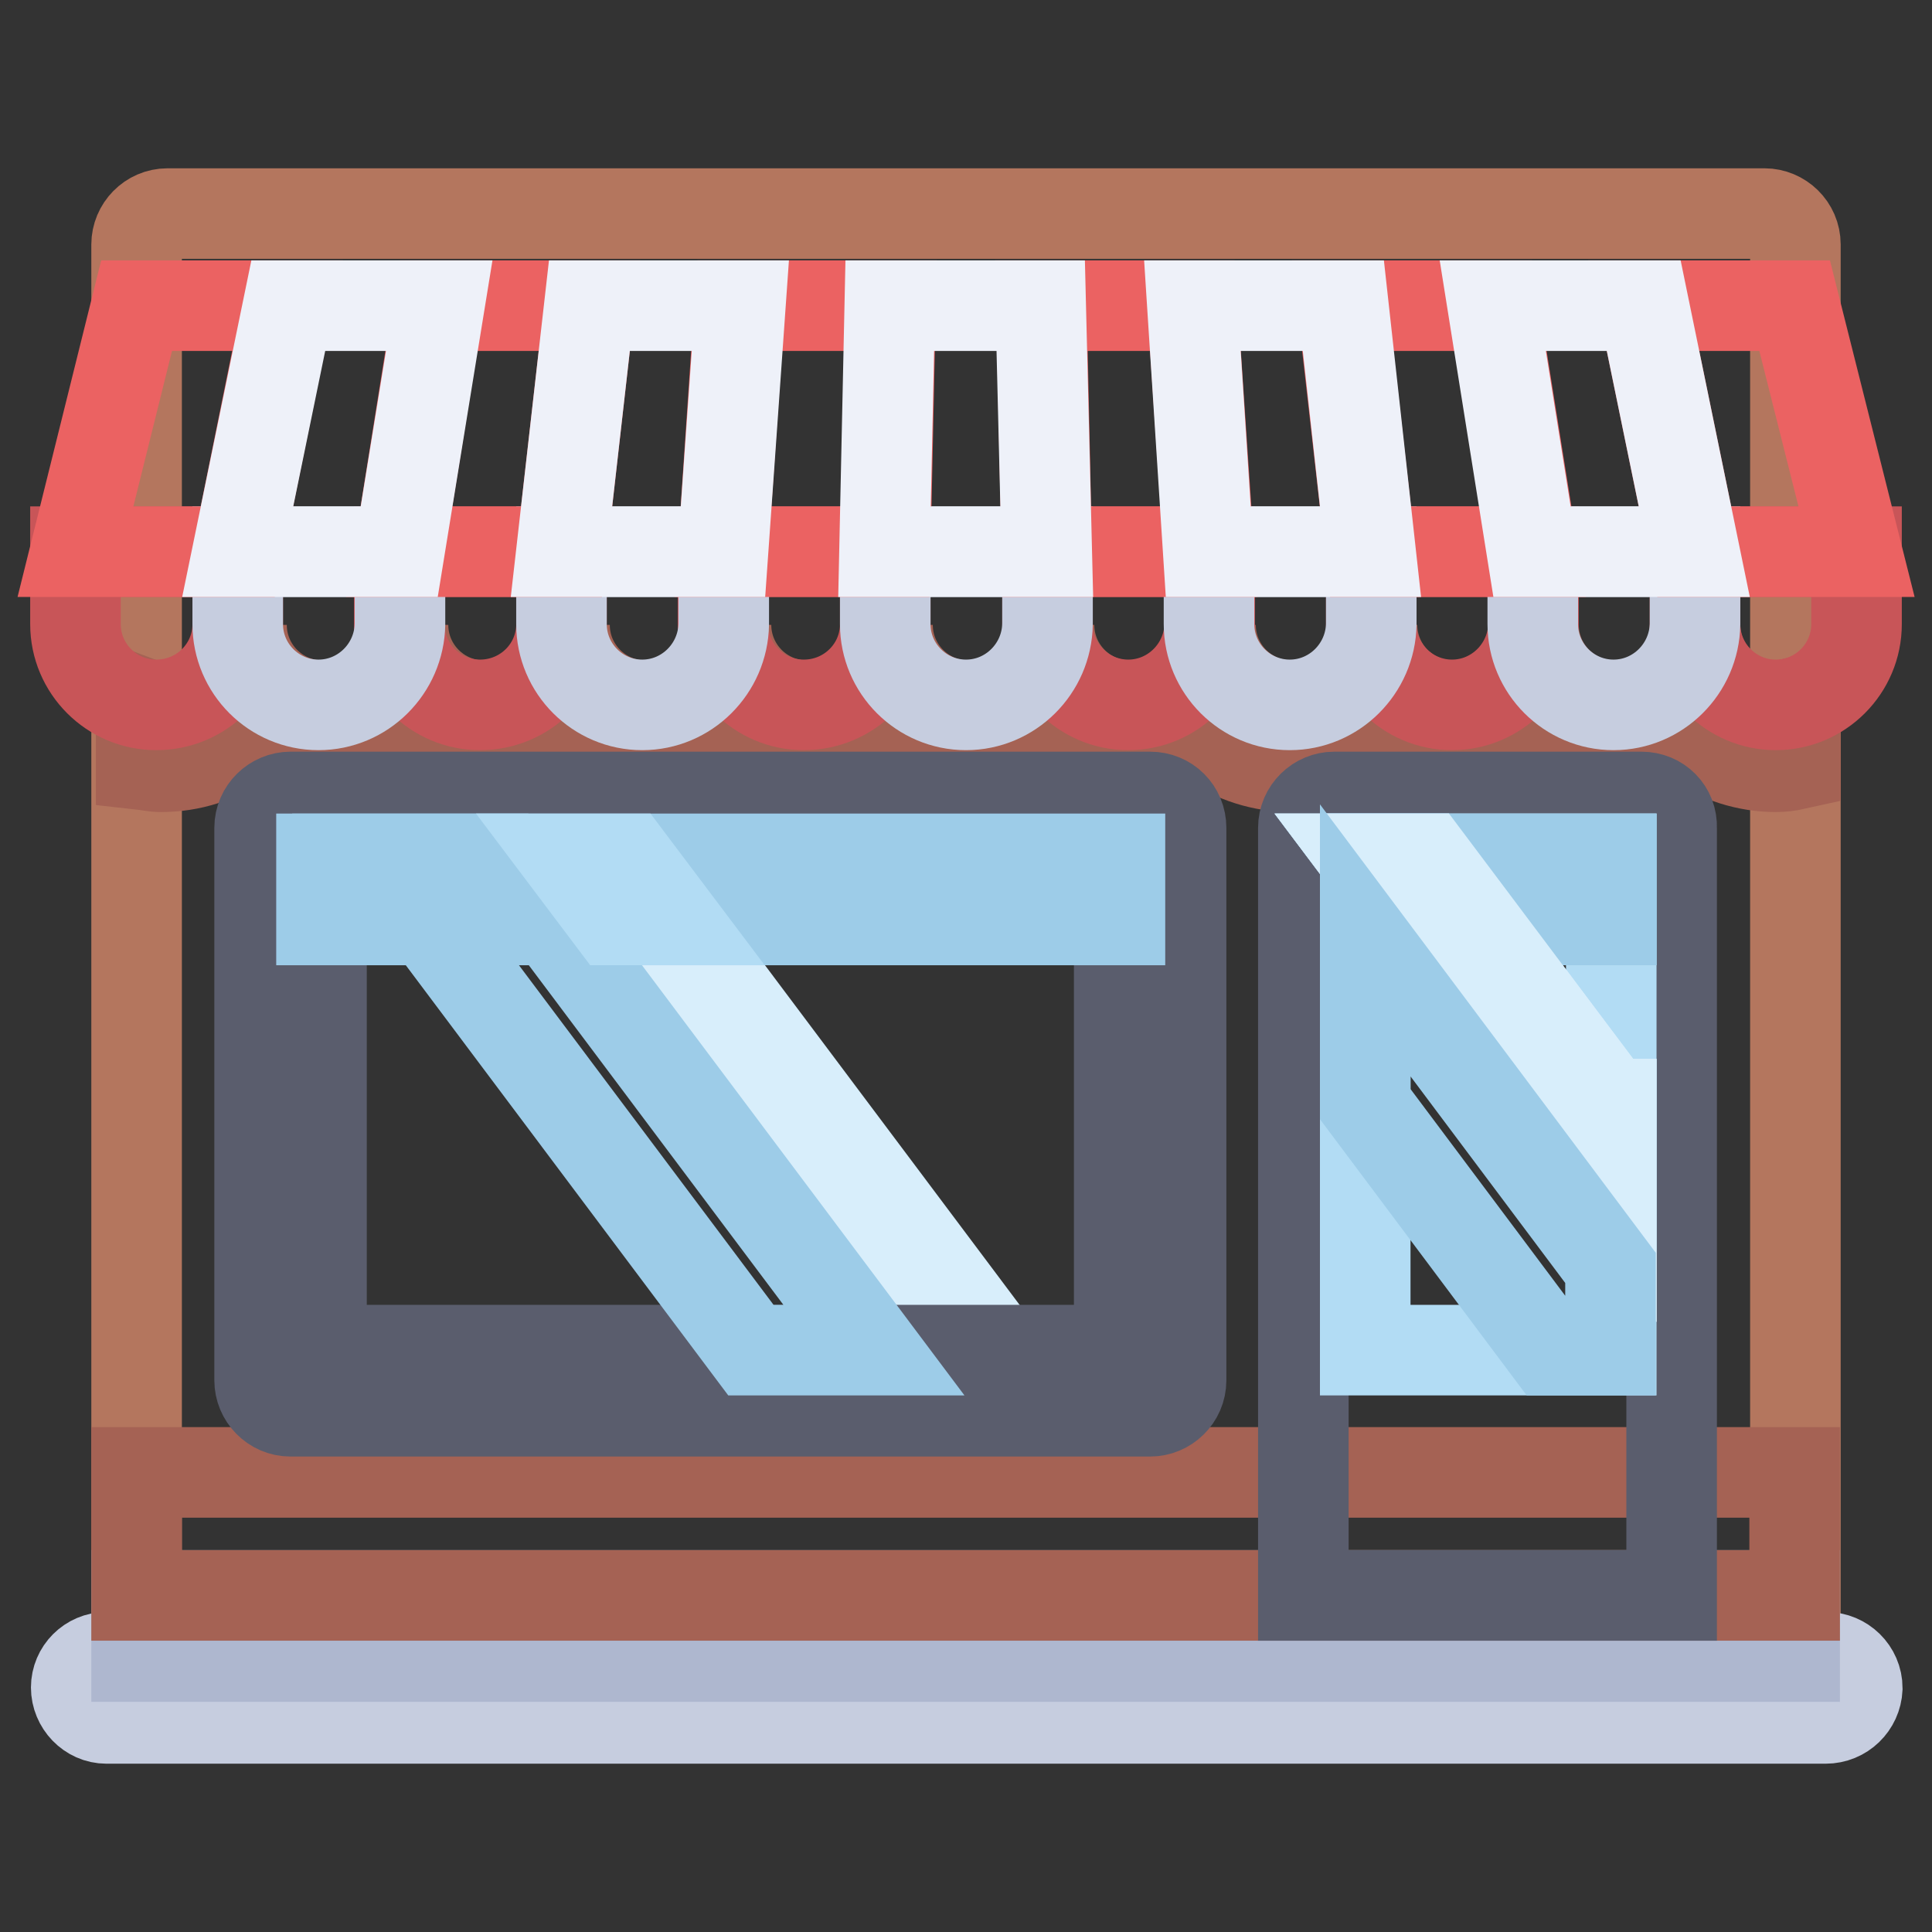<?xml version="1.0" encoding="utf-8"?>
<!-- Svg Vector Icons : http://www.onlinewebfonts.com/icon -->
<!DOCTYPE svg PUBLIC "-//W3C//DTD SVG 1.1//EN" "http://www.w3.org/Graphics/SVG/1.1/DTD/svg11.dtd">
<svg version="1.1" xmlns="http://www.w3.org/2000/svg" xmlns:xlink="http://www.w3.org/1999/xlink" x="0px" y="0px" viewBox="0 0 256 256" enable-background="new 0 0 256 256" xml:space="preserve">
<rect x="0" y="0" width="256" height="256" fill="#333333" stroke="none"/>
<g> <path stroke-width="12" fill-opacity="0" stroke="#b4765e"  d="M237.9,223.6H18.1V32.4c0-2.2,1.8-4.1,4.1-4.1h211.6c2.2,0,4.1,1.8,4.1,4.1V223.6z"/> <path stroke-width="12" fill-opacity="0" stroke="#a56254"  d="M237.9,93.1c-0.8,0.2-1.7,0.4-2.6,0.4c-5.9,0-10.7-4.8-10.7-10.7c0,5.9-4.8,10.7-10.7,10.7 c-5.9,0-10.7-4.8-10.7-10.7c0,5.9-4.8,10.7-10.7,10.7c-5.9,0-10.7-4.8-10.7-10.7c0,5.9-4.8,10.7-10.7,10.7s-10.7-4.8-10.7-10.7 c0,5.9-4.8,10.7-10.7,10.7c-5.9,0-10.7-4.8-10.7-10.7c0,5.9-4.8,10.7-10.7,10.7c-5.9,0-10.7-4.8-10.7-10.7 c0,5.9-4.8,10.7-10.7,10.7c-5.9,0-10.7-4.8-10.7-10.7c0,5.9-4.8,10.7-10.7,10.7c-5.9,0-10.7-4.8-10.7-10.7 c0,5.9-4.8,10.7-10.7,10.7s-10.7-4.8-10.7-10.7c0,5.9-4.8,10.7-10.7,10.7c-5.9,0-10.7-4.8-10.7-10.7c0,5.9-4.8,10.7-10.7,10.7 c-0.9,0-1.8-0.1-2.6-0.4v8.2c0.9,0.1,1.7,0.3,2.6,0.3c4,0,7.7-1.2,10.7-3.4c3.1,2.2,6.9,3.4,10.7,3.4c4,0,7.7-1.2,10.7-3.4 c3,2.1,6.7,3.4,10.7,3.4c4,0,7.7-1.2,10.7-3.4c3.1,2.2,6.9,3.4,10.7,3.4c4,0,7.7-1.2,10.7-3.4c3.1,2.2,6.9,3.4,10.7,3.4 c4,0,7.7-1.2,10.7-3.4c3,2.1,6.7,3.4,10.7,3.4c4,0,7.7-1.2,10.7-3.4c3.1,2.2,6.9,3.4,10.7,3.4c4,0,7.7-1.2,10.7-3.4 c3.1,2.2,6.9,3.4,10.7,3.4c4,0,7.7-1.2,10.7-3.4c3,2.1,6.7,3.4,10.7,3.4c4,0,7.7-1.2,10.7-3.4c3.1,2.2,6.9,3.4,10.7,3.4 c4,0,7.7-1.2,10.7-3.4c3.1,2.2,6.9,3.4,10.7,3.4c0.9,0,1.7-0.1,2.6-0.3L237.9,93.1L237.9,93.1z"/> <path stroke-width="12" fill-opacity="0" stroke="#b2dcf4"  d="M38.5,109.7h113.9v73.2H38.5V109.7z"/> <path stroke-width="12" fill-opacity="0" stroke="#d8eefb"  d="M132.1,178.9h-8.1l-48.8-65.1h8.1L132.1,178.9z"/> <path stroke-width="12" fill-opacity="0" stroke="#c85558"  d="M106.5,93.4c-5.9,0-10.7-4.8-10.7-10.7v-9.6h21.5v9.6C117.3,88.6,112.5,93.4,106.5,93.4z M149.5,93.4 c-5.9,0-10.7-4.8-10.7-10.7v-9.6h21.5v9.6C160.2,88.6,155.4,93.4,149.5,93.4L149.5,93.4z M63.6,93.4c-5.9,0-10.7-4.8-10.7-10.7 v-9.6h21.5v9.6C74.4,88.6,69.6,93.4,63.6,93.4z M20.7,93.4c-5.9,0-10.7-4.8-10.7-10.7v-9.6h21.5v9.6C31.5,88.6,26.7,93.4,20.7,93.4 z M192.4,93.4c-5.9,0-10.7-4.8-10.7-10.7v-9.6h21.5v9.6C203.1,88.6,198.3,93.4,192.4,93.4L192.4,93.4z"/> <path stroke-width="12" fill-opacity="0" stroke="#c6cddf"  d="M85.1,93.4c-5.9,0-10.7-4.8-10.7-10.7v-9.6h21.5v9.6C95.8,88.6,91,93.4,85.1,93.4z M170.9,93.4 c-5.9,0-10.7-4.8-10.7-10.7v-9.6h21.5v9.6C181.6,88.6,176.8,93.4,170.9,93.4L170.9,93.4z"/> <path stroke-width="12" fill-opacity="0" stroke="#c85558"  d="M235.3,93.4c-5.9,0-10.7-4.8-10.7-10.7v-9.6H246v9.6C246,88.6,241.2,93.4,235.3,93.4z"/> <path stroke-width="12" fill-opacity="0" stroke="#c6cddf"  d="M213.8,93.4c-5.9,0-10.7-4.8-10.7-10.7v-9.6h21.5v9.6C224.5,88.6,219.7,93.4,213.8,93.4L213.8,93.4z  M42.2,93.4c-5.9,0-10.7-4.8-10.7-10.7v-9.6h21.5v9.6C52.9,88.6,48.1,93.4,42.2,93.4z M128,93.4c-5.9,0-10.7-4.8-10.7-10.7v-9.6 h21.5v9.6C138.7,88.6,133.9,93.4,128,93.4z"/> <path stroke-width="12" fill-opacity="0" stroke="#eb6262"  d="M117.3,73.1H95.8L98,40.5h20L117.3,73.1z M160.2,73.1h-21.5L138,40.5h20L160.2,73.1z M74.4,73.1H52.9 l5.2-32.6h20L74.4,73.1z M31.5,73.1H10l8.1-32.6h20L31.5,73.1z M203.1,73.1h-21.5l-3.7-32.6h20L203.1,73.1z"/> <path stroke-width="12" fill-opacity="0" stroke="#eef1f9"  d="M95.8,73.1H74.4l3.7-32.6h20L95.8,73.1z M181.6,73.1h-21.5L158,40.5h20L181.6,73.1z"/> <path stroke-width="12" fill-opacity="0" stroke="#eb6262"  d="M246,73.1h-21.5l-6.7-32.6h20L246,73.1z"/> <path stroke-width="12" fill-opacity="0" stroke="#eef1f9"  d="M224.5,73.1h-21.5l-5.2-32.6h20L224.5,73.1z M52.9,73.1H31.5l6.7-32.6h20L52.9,73.1z M138.7,73.1h-21.5 l0.7-32.6h20L138.7,73.1z"/> <path stroke-width="12" fill-opacity="0" stroke="#c6cddf"  d="M241.9,227.7H14.1c-2.2,0-4-1.9-4-4.1c0-2.2,1.8-4,4-4h227.9c2.2,0,4.1,1.8,4.1,4.1 C246,225.9,244.2,227.7,241.9,227.7L241.9,227.7z"/> <path stroke-width="12" fill-opacity="0" stroke="#aeb7cf"  d="M18.1,211.4h219.7v8.1H18.1V211.4z"/> <path stroke-width="12" fill-opacity="0" stroke="#a56254"  d="M18.1,195.1h219.7v16.3H18.1V195.1z"/> <path stroke-width="12" fill-opacity="0" stroke="#5a5d6d"  d="M148.3,113.8v65.1H42.6v-65.1H148.3 M152.4,105.6H38.5c-2.2,0-4.1,1.8-4.1,4.1v73.2c0,2.2,1.8,4.1,4.1,4.1 h113.9c2.2,0,4.1-1.8,4.1-4.1v-73.2C156.5,107.4,154.7,105.6,152.4,105.6z M217.5,105.6h-40.7c-2.2,0-4.1,1.8-4.1,4.1v101.7h48.8 V109.7C221.6,107.4,219.8,105.6,217.5,105.6z"/> <path stroke-width="12" fill-opacity="0" stroke="#b2dcf4"  d="M180.9,113.8h32.6v65.1h-32.6V113.8z"/> <path stroke-width="12" fill-opacity="0" stroke="#9dcce8"  d="M42.6,113.8h105.8v8.1H42.6V113.8z M180.9,113.8h32.6v8.1h-32.6V113.8z"/> <path stroke-width="12" fill-opacity="0" stroke="#9dcce8"  d="M115.8,178.9H99.5l-48.8-65.1H67L115.8,178.9z"/> <path stroke-width="12" fill-opacity="0" stroke="#b2dcf4"  d="M89.3,121.9l-6.1-8.1h-8.1l6.1,8.1H89.3z"/> <path stroke-width="12" fill-opacity="0" stroke="#d8eefb"  d="M213.4,146.3L189,113.8h-8.1l32.6,43.4V146.3z"/> <path stroke-width="12" fill-opacity="0" stroke="#b2dcf4"  d="M195.1,121.9l-6.1-8.1h-8.1l6.1,8.1H195.1z"/> <path stroke-width="12" fill-opacity="0" stroke="#9dcce8"  d="M180.9,113.8h32.6v8.1h-32.6V113.8z"/> <path stroke-width="12" fill-opacity="0" stroke="#d8eefb"  d="M213.4,146.3L189,113.8h-8.1l32.6,43.4V146.3z"/> <path stroke-width="12" fill-opacity="0" stroke="#9dcce8"  d="M180.9,124.6v21.7l24.4,32.6h8.1V168L180.9,124.6z"/></g>
</svg>